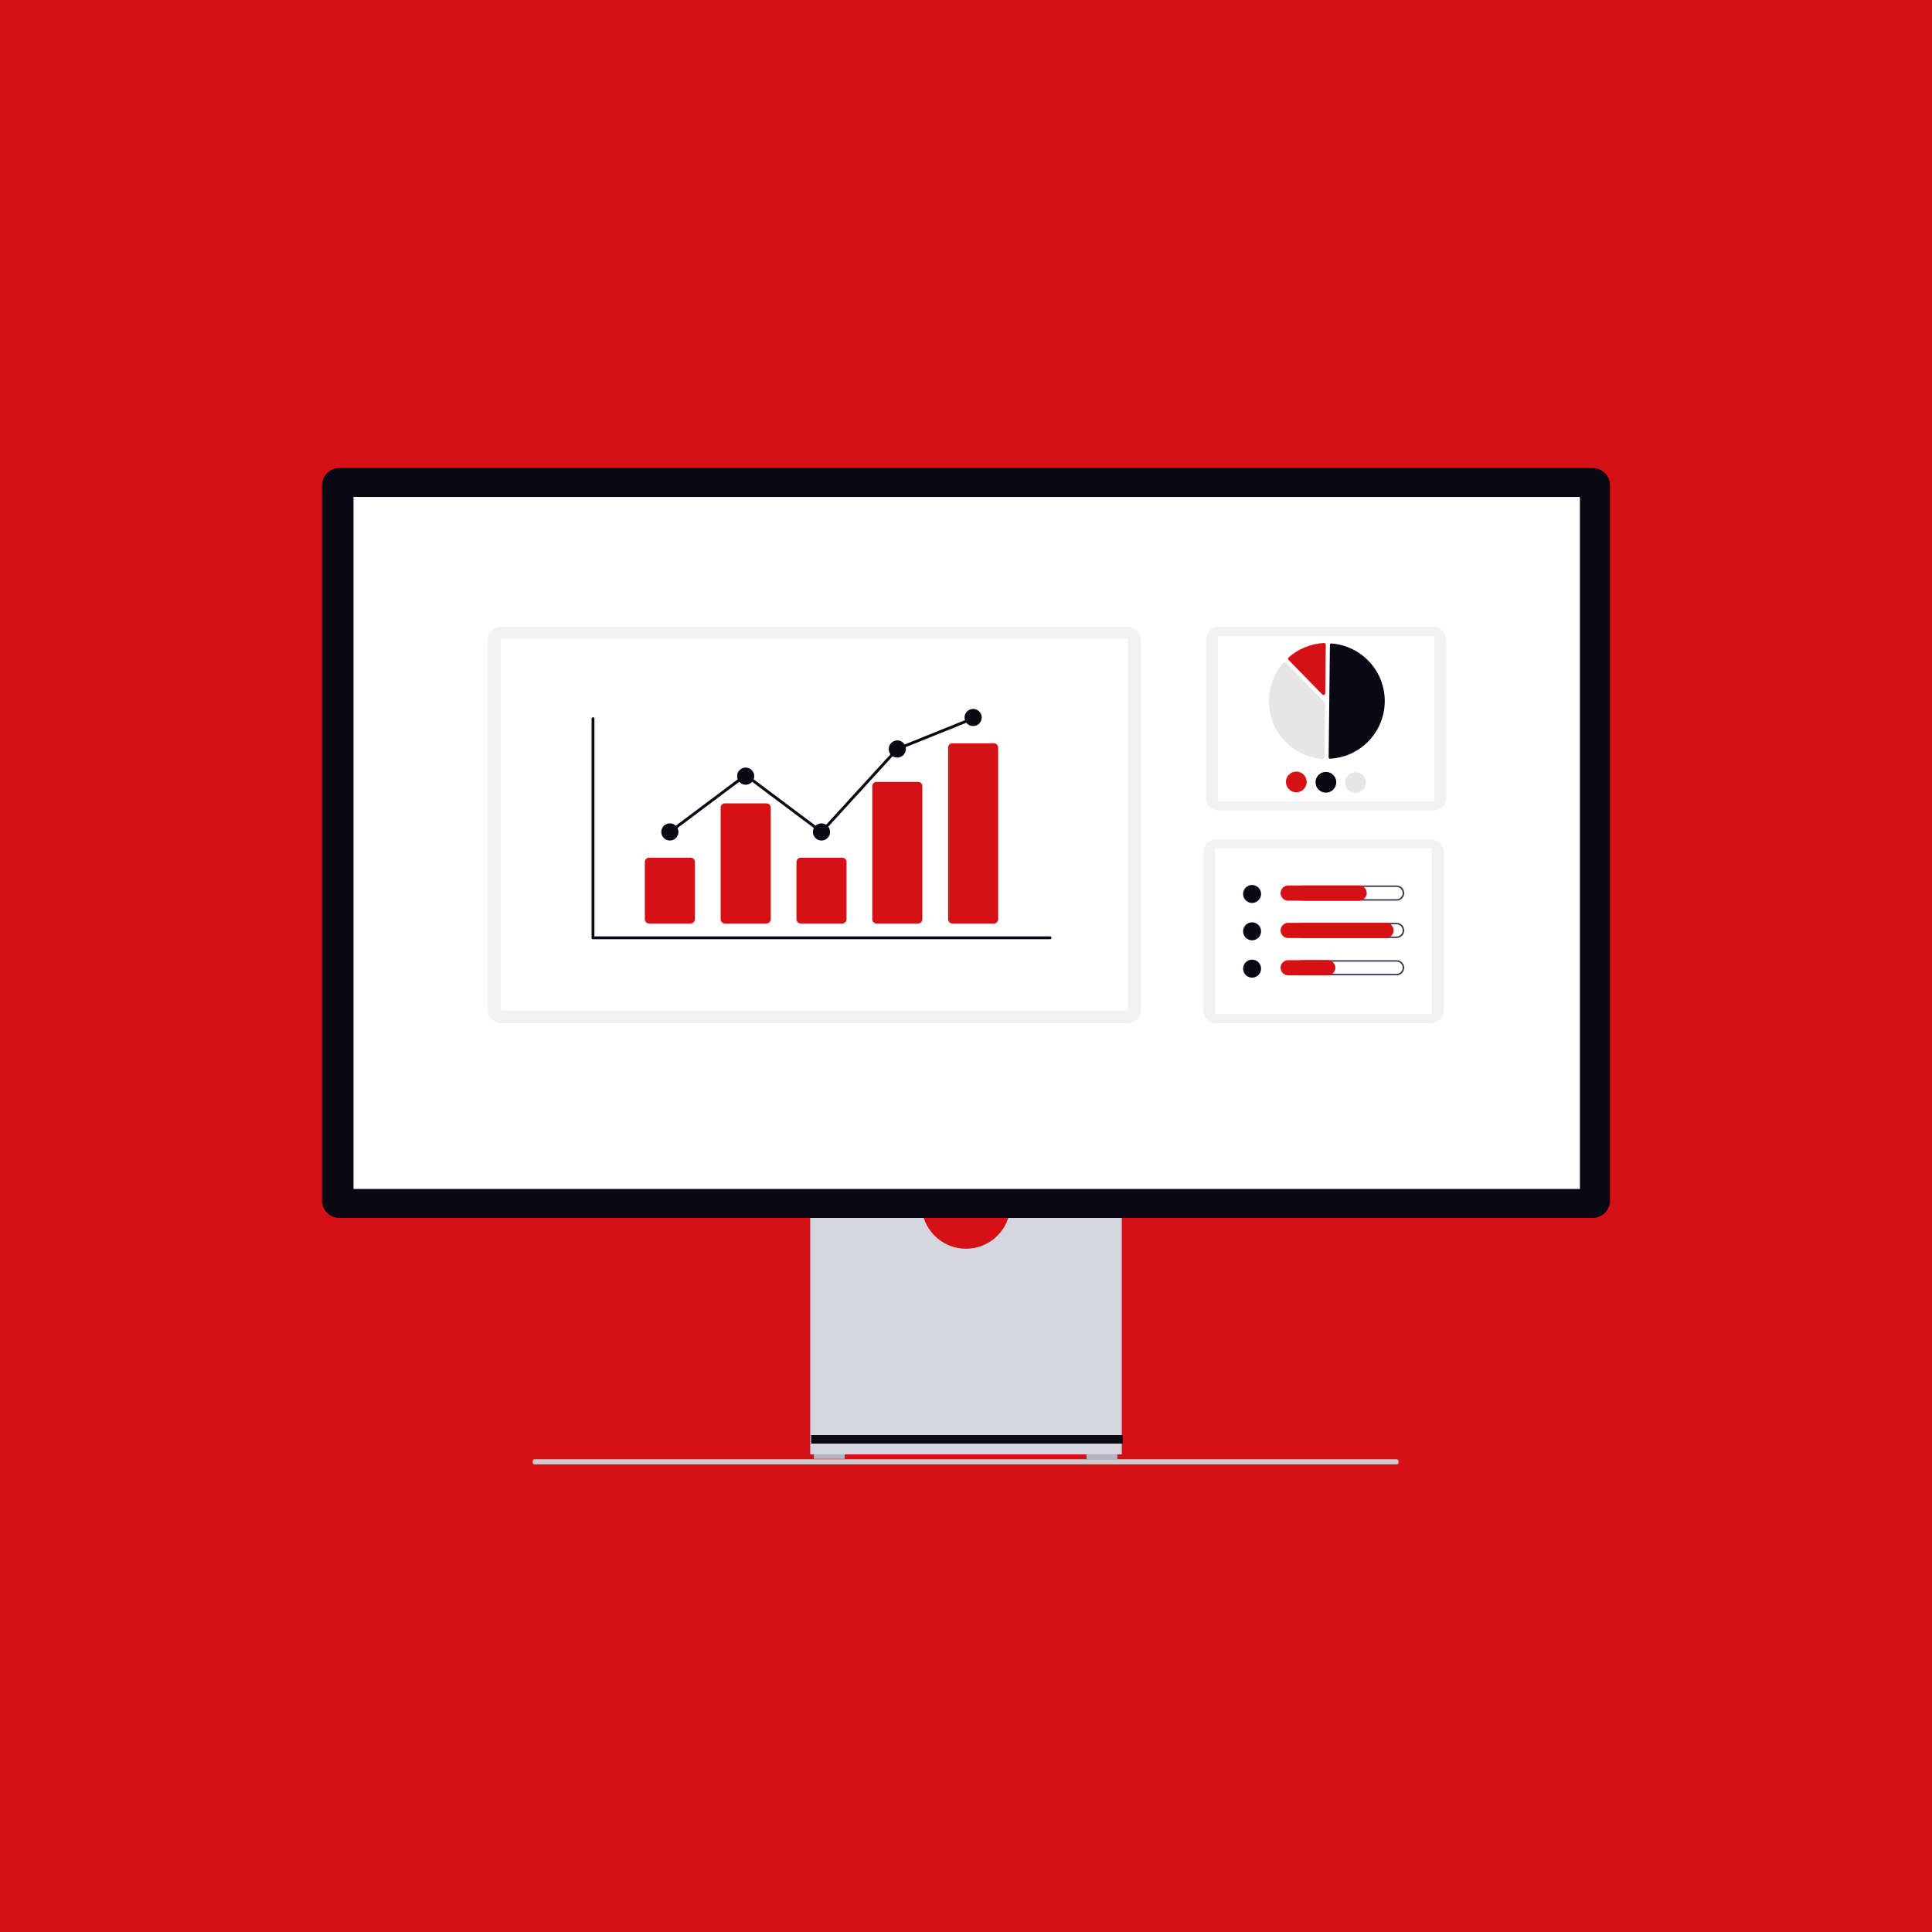 <?xml version="1.0" encoding="UTF-8"?> <svg xmlns="http://www.w3.org/2000/svg" width="900" height="900" viewBox="0 0 900 900" fill="none"><rect width="900" height="900" fill="#D51115"></rect><g clip-path="url(#clip0_2217_9629)"><path d="M248.113 680.966C248.113 681.621 248.472 682.148 248.919 682.148H650.731C651.181 682.148 651.536 681.622 651.536 680.966C651.536 680.311 651.178 679.785 650.731 679.785H248.919C248.472 679.786 248.113 680.312 248.113 680.966Z" fill="#CCCCCC"></path><path d="M393.495 677.072H379.148V679.604H393.495V677.072Z" fill="#B6B3C5"></path><path d="M520.498 677.494H506.152V680.025H520.498V677.494Z" fill="#B6B3C5"></path><path d="M470.395 564.414C469.596 569.247 467.108 573.639 463.372 576.807C459.637 579.976 454.898 581.715 450 581.715C445.102 581.715 440.363 579.976 436.628 576.807C432.893 573.639 430.404 569.247 429.605 564.414H377.426V677.494H522.577V564.414H470.395Z" fill="#D6D6E3"></path><path d="M522.995 668.535H377.848V672.471H522.995V668.535Z" fill="#090814"></path><path d="M741.908 567.367H158.092C155.946 567.365 153.89 566.512 152.373 564.995C150.856 563.478 150.002 561.421 150 559.276V226.093C150.002 223.947 150.855 221.89 152.372 220.373C153.889 218.856 155.946 218.002 158.092 218H741.908C744.053 218.003 746.11 218.856 747.627 220.373C749.144 221.89 749.997 223.947 750 226.092V559.276C749.997 561.421 749.144 563.478 747.627 564.995C746.11 566.511 744.053 567.365 741.908 567.367Z" fill="#090814"></path><path d="M735.988 231.502H164.68V553.865H735.988V231.502Z" fill="white"></path><path d="M667.771 292.008H567.769C564.451 292.008 561.762 294.697 561.762 298.015V371.578C561.762 374.896 564.451 377.585 567.769 377.585H667.771C671.088 377.585 673.778 374.896 673.778 371.578V298.015C673.778 294.697 671.088 292.008 667.771 292.008Z" fill="#F2F2F2"></path><path d="M668.212 296.262H567.328V373.334H668.212V296.262Z" fill="white"></path><path d="M619.543 353.431H619.583C626.412 353.074 632.848 350.128 637.583 345.195C642.317 340.261 644.995 333.709 645.072 326.871C645.148 320.034 642.618 313.424 637.995 308.385C633.371 303.347 627.003 300.258 620.184 299.748C620.1 299.741 620.015 299.752 619.935 299.78C619.855 299.808 619.782 299.851 619.72 299.909C619.658 299.965 619.608 300.034 619.574 300.11C619.54 300.187 619.522 300.269 619.522 300.353L618.934 352.811C618.932 352.974 618.996 353.131 619.11 353.247C619.224 353.364 619.38 353.43 619.543 353.432L619.543 353.431Z" fill="#090814"></path><path d="M598.448 308.42C598.657 308.423 598.857 308.508 599.003 308.657L617.062 327.126C617.135 327.2 617.192 327.287 617.231 327.383C617.269 327.479 617.289 327.582 617.287 327.686L617.006 352.787C617.005 352.895 616.982 353.001 616.938 353.1C616.894 353.198 616.83 353.286 616.75 353.359C616.67 353.432 616.576 353.489 616.474 353.524C616.371 353.56 616.262 353.574 616.154 353.566C611.133 353.19 606.316 351.422 602.245 348.459C598.174 345.496 595.009 341.457 593.107 336.795C591.205 332.133 590.641 327.033 591.478 322.068C592.315 317.103 594.52 312.47 597.845 308.689C597.917 308.607 598.005 308.541 598.104 308.495C598.202 308.449 598.309 308.424 598.418 308.421L598.448 308.42Z" fill="#E6E6E6"></path><path d="M616.809 299.531C617.011 299.534 617.204 299.613 617.35 299.752C617.428 299.826 617.49 299.916 617.532 300.015C617.574 300.115 617.594 300.222 617.593 300.329L617.339 322.977C617.337 323.133 617.289 323.284 617.201 323.413C617.113 323.542 616.989 323.641 616.844 323.699C616.699 323.757 616.541 323.771 616.388 323.739C616.236 323.707 616.096 323.63 615.987 323.519L600.229 307.403C600.154 307.326 600.095 307.235 600.057 307.135C600.018 307.035 600 306.929 600.004 306.822C600.008 306.715 600.034 306.61 600.08 306.513C600.126 306.416 600.191 306.329 600.271 306.259C604.855 302.224 610.665 299.854 616.762 299.531H616.809Z" fill="#D51115"></path><path d="M608.694 364.307C608.683 365.262 608.389 366.193 607.85 366.982C607.31 367.77 606.549 368.381 605.662 368.737C604.775 369.093 603.802 369.178 602.867 368.981C601.932 368.784 601.076 368.314 600.408 367.631C599.74 366.948 599.29 366.082 599.114 365.143C598.938 364.203 599.044 363.233 599.42 362.354C599.796 361.476 600.423 360.728 601.224 360.206C602.024 359.684 602.962 359.411 603.917 359.422C605.198 359.437 606.421 359.959 607.317 360.875C608.213 361.791 608.708 363.026 608.694 364.307Z" fill="#D51115"></path><path d="M622.494 364.463C622.484 365.419 622.19 366.35 621.65 367.138C621.111 367.927 620.349 368.538 619.462 368.893C618.575 369.249 617.603 369.334 616.668 369.137C615.733 368.94 614.877 368.471 614.209 367.787C613.541 367.104 613.091 366.238 612.915 365.299C612.739 364.36 612.845 363.389 613.221 362.511C613.596 361.632 614.224 360.884 615.025 360.362C615.825 359.84 616.762 359.568 617.718 359.578C618.999 359.593 620.222 360.116 621.118 361.032C622.013 361.948 622.509 363.182 622.494 364.463Z" fill="#090814"></path><path d="M636.295 364.615C636.285 365.571 635.991 366.502 635.451 367.29C634.912 368.079 634.15 368.69 633.263 369.046C632.376 369.402 631.404 369.486 630.469 369.29C629.534 369.093 628.678 368.623 628.01 367.94C627.342 367.256 626.891 366.39 626.715 365.451C626.539 364.512 626.646 363.542 627.022 362.663C627.397 361.784 628.025 361.037 628.825 360.515C629.626 359.993 630.563 359.72 631.519 359.731C632.8 359.745 634.023 360.268 634.918 361.184C635.814 362.1 636.309 363.334 636.295 364.615Z" fill="#E6E6E6"></path><path d="M666.591 391.053H566.589C563.272 391.053 560.582 393.742 560.582 397.06V470.623C560.582 473.941 563.272 476.63 566.589 476.63H666.591C669.909 476.63 672.598 473.941 672.598 470.623V397.06C672.598 393.742 669.909 391.053 666.591 391.053Z" fill="#F2F2F2"></path><path d="M667.032 395.307H566.148V472.379H667.032V395.307Z" fill="white"></path><path d="M583.267 420.637C585.58 420.637 587.455 418.762 587.455 416.448C587.455 414.135 585.58 412.26 583.267 412.26C580.953 412.26 579.078 414.135 579.078 416.448C579.078 418.762 580.953 420.637 583.267 420.637Z" fill="#090814"></path><path d="M650.569 413.189C651.323 413.189 652.045 413.488 652.578 414.021C653.111 414.553 653.41 415.276 653.41 416.029C653.41 416.783 653.111 417.505 652.578 418.038C652.045 418.571 651.323 418.87 650.569 418.87H606.514C605.761 418.87 605.038 418.571 604.505 418.038C603.973 417.505 603.673 416.783 603.673 416.029C603.673 415.276 603.973 414.553 604.505 414.021C605.038 413.488 605.761 413.189 606.514 413.189H650.569ZM650.569 412.493H606.514C606.045 412.486 605.58 412.572 605.145 412.747C604.71 412.921 604.314 413.181 603.98 413.51C603.646 413.839 603.381 414.231 603.2 414.664C603.019 415.096 602.926 415.56 602.926 416.029C602.926 416.498 603.019 416.962 603.2 417.394C603.381 417.827 603.646 418.219 603.98 418.548C604.314 418.877 604.71 419.136 605.145 419.311C605.58 419.486 606.045 419.572 606.514 419.565H650.569C651.038 419.572 651.503 419.486 651.938 419.311C652.373 419.136 652.769 418.877 653.103 418.548C653.437 418.219 653.702 417.827 653.883 417.394C654.064 416.962 654.158 416.498 654.158 416.029C654.158 415.56 654.064 415.096 653.883 414.664C653.702 414.231 653.437 413.839 653.103 413.51C652.769 413.181 652.373 412.921 651.938 412.747C651.503 412.572 651.038 412.486 650.569 412.493Z" fill="#3F3D56"></path><path d="M633.184 419.567H600.02C599.091 419.553 598.205 419.175 597.553 418.513C596.901 417.851 596.535 416.96 596.535 416.031C596.535 415.101 596.901 414.21 597.553 413.548C598.205 412.886 599.091 412.508 600.02 412.494H633.184C634.113 412.508 635 412.886 635.652 413.548C636.304 414.21 636.67 415.101 636.67 416.031C636.67 416.96 636.304 417.851 635.652 418.513C635 419.175 634.113 419.553 633.184 419.567Z" fill="#D51115"></path><path d="M583.267 438.031C585.58 438.031 587.455 436.156 587.455 433.843C587.455 431.53 585.58 429.654 583.267 429.654C580.953 429.654 579.078 431.53 579.078 433.843C579.078 436.156 580.953 438.031 583.267 438.031Z" fill="#090814"></path><path d="M650.568 430.583C651.321 430.583 652.044 430.882 652.576 431.415C653.109 431.948 653.408 432.67 653.408 433.424C653.408 434.177 653.109 434.9 652.576 435.433C652.044 435.965 651.321 436.265 650.568 436.265H606.513C605.759 436.265 605.037 435.965 604.504 435.433C603.971 434.9 603.672 434.177 603.672 433.424C603.672 432.67 603.971 431.948 604.504 431.415C605.037 430.882 605.759 430.583 606.513 430.583H650.568ZM650.568 429.887H606.513C605.584 429.901 604.697 430.279 604.045 430.941C603.393 431.603 603.027 432.494 603.027 433.424C603.027 434.353 603.393 435.244 604.045 435.906C604.697 436.568 605.584 436.946 606.513 436.96H650.568C651.036 436.967 651.502 436.88 651.937 436.706C652.372 436.531 652.768 436.272 653.102 435.943C653.436 435.613 653.701 435.221 653.882 434.789C654.063 434.356 654.156 433.892 654.156 433.424C654.156 432.955 654.063 432.491 653.882 432.058C653.701 431.626 653.436 431.234 653.102 430.904C652.768 430.575 652.372 430.316 651.937 430.141C651.502 429.967 651.036 429.88 650.568 429.887Z" fill="#3F3D56"></path><path d="M645.708 436.96H600.02C599.091 436.946 598.205 436.567 597.553 435.906C596.901 435.244 596.535 434.352 596.535 433.423C596.535 432.494 596.901 431.602 597.553 430.941C598.205 430.279 599.091 429.9 600.02 429.887H645.708C646.637 429.9 647.523 430.279 648.175 430.941C648.828 431.602 649.193 432.494 649.193 433.423C649.193 434.352 648.828 435.244 648.175 435.906C647.523 436.567 646.637 436.946 645.708 436.96Z" fill="#D51115"></path><path d="M583.267 455.424C585.58 455.424 587.455 453.549 587.455 451.235C587.455 448.922 585.58 447.047 583.267 447.047C580.953 447.047 579.078 448.922 579.078 451.235C579.078 453.549 580.953 455.424 583.267 455.424Z" fill="#090814"></path><path d="M650.568 447.978C651.321 447.978 652.044 448.277 652.576 448.81C653.109 449.342 653.408 450.065 653.408 450.818C653.408 451.572 653.109 452.294 652.576 452.827C652.044 453.36 651.321 453.659 650.568 453.659H606.513C605.759 453.659 605.037 453.36 604.504 452.827C603.971 452.294 603.672 451.572 603.672 450.818C603.672 450.065 603.971 449.342 604.504 448.81C605.037 448.277 605.759 447.978 606.513 447.978H650.568ZM650.568 447.282H606.513C605.584 447.295 604.697 447.674 604.045 448.335C603.393 448.997 603.027 449.889 603.027 450.818C603.027 451.747 603.393 452.639 604.045 453.301C604.697 453.962 605.584 454.341 606.513 454.354H650.568C651.036 454.361 651.502 454.275 651.937 454.1C652.372 453.926 652.768 453.666 653.102 453.337C653.436 453.008 653.701 452.616 653.882 452.183C654.063 451.751 654.156 451.287 654.156 450.818C654.156 450.349 654.063 449.885 653.882 449.453C653.701 449.02 653.436 448.628 653.102 448.299C652.768 447.97 652.372 447.711 651.937 447.536C651.502 447.361 651.036 447.275 650.568 447.282Z" fill="#3F3D56"></path><path d="M618.574 454.356H600.02C599.091 454.342 598.205 453.964 597.553 453.302C596.901 452.64 596.535 451.749 596.535 450.82C596.535 449.891 596.901 448.999 597.553 448.337C598.205 447.675 599.091 447.297 600.02 447.283H618.574C619.503 447.297 620.389 447.675 621.041 448.337C621.694 448.999 622.059 449.891 622.059 450.82C622.059 451.749 621.694 452.64 621.041 453.302C620.389 453.964 619.503 454.342 618.574 454.356Z" fill="#D51115"></path><path d="M525.429 292.008H233.261C229.943 292.008 227.254 294.697 227.254 298.015V470.624C227.254 473.941 229.943 476.631 233.261 476.631H525.429C528.747 476.631 531.436 473.941 531.436 470.624V298.015C531.436 294.697 528.747 292.008 525.429 292.008Z" fill="#F2F2F2"></path><path d="M525.39 297.52H233.301V470.699H525.39V297.52Z" fill="white"></path><path d="M489.164 437.531H276.236C276.06 437.531 275.89 437.461 275.765 437.336C275.64 437.211 275.57 437.042 275.57 436.865V334.809C275.57 334.632 275.641 334.463 275.765 334.338C275.89 334.213 276.06 334.143 276.237 334.143C276.413 334.143 276.583 334.213 276.708 334.338C276.833 334.463 276.903 334.632 276.903 334.809V436.199H489.164C489.341 436.199 489.511 436.269 489.636 436.394C489.76 436.519 489.831 436.689 489.831 436.866C489.831 437.042 489.76 437.212 489.636 437.337C489.511 437.462 489.341 437.532 489.164 437.532V437.531Z" fill="#090814"></path><path d="M321.731 430.2H302.365C301.84 430.199 301.337 429.991 300.967 429.62C300.596 429.249 300.387 428.746 300.387 428.222V401.525C300.387 401 300.596 400.498 300.967 400.127C301.337 399.756 301.84 399.547 302.365 399.547H321.731C322.256 399.547 322.758 399.756 323.129 400.127C323.5 400.498 323.709 401 323.709 401.525V428.222C323.709 428.746 323.5 429.249 323.129 429.62C322.758 429.991 322.256 430.199 321.731 430.2Z" fill="#D51115"></path><path d="M357.051 430.202H337.677C337.153 430.201 336.65 429.992 336.279 429.622C335.908 429.251 335.7 428.748 335.699 428.224V376.204C335.7 375.68 335.908 375.177 336.279 374.807C336.65 374.436 337.153 374.227 337.677 374.227H357.051C357.575 374.227 358.078 374.436 358.448 374.807C358.819 375.177 359.028 375.68 359.028 376.204V428.224C359.028 428.748 358.819 429.251 358.448 429.622C358.078 429.992 357.575 430.201 357.051 430.202Z" fill="#D51115"></path><path d="M392.364 430.2H372.997C372.473 430.199 371.97 429.991 371.599 429.62C371.229 429.249 371.02 428.746 371.02 428.222V401.525C371.02 401 371.229 400.498 371.599 400.127C371.97 399.756 372.473 399.547 372.997 399.547H392.364C392.889 399.547 393.391 399.756 393.762 400.127C394.133 400.498 394.341 401 394.342 401.525V428.222C394.341 428.746 394.133 429.249 393.762 429.62C393.391 429.991 392.889 430.199 392.364 430.2Z" fill="#D51115"></path><path d="M427.684 430.2H408.318C407.805 430.211 407.309 430.018 406.939 429.664C406.568 429.31 406.353 428.824 406.34 428.312V366.118C406.353 365.605 406.568 365.119 406.939 364.765C407.309 364.411 407.805 364.218 408.318 364.229H427.684C428.197 364.218 428.693 364.411 429.063 364.765C429.434 365.119 429.65 365.605 429.662 366.118V428.311C429.65 428.823 429.434 429.31 429.063 429.664C428.693 430.018 428.197 430.21 427.684 430.199V430.2Z" fill="#D51115"></path><path d="M463.001 430.2H443.634C443.11 430.199 442.607 429.991 442.236 429.62C441.865 429.249 441.657 428.746 441.656 428.222V348.216C441.657 347.692 441.865 347.189 442.236 346.818C442.607 346.447 443.11 346.239 443.634 346.238H463.001C463.525 346.239 464.028 346.447 464.399 346.818C464.77 347.189 464.978 347.692 464.979 348.216V428.223C464.978 428.747 464.769 429.249 464.399 429.62C464.028 429.991 463.525 430.199 463.001 430.2Z" fill="#D51115"></path><path d="M312.045 391.55C314.253 391.55 316.043 389.76 316.043 387.553C316.043 385.345 314.253 383.555 312.045 383.555C309.837 383.555 308.047 385.345 308.047 387.553C308.047 389.76 309.837 391.55 312.045 391.55Z" fill="#090814"></path><path d="M347.365 365.562C349.573 365.562 351.363 363.772 351.363 361.564C351.363 359.356 349.573 357.566 347.365 357.566C345.157 357.566 343.367 359.356 343.367 361.564C343.367 363.772 345.157 365.562 347.365 365.562Z" fill="#090814"></path><path d="M382.681 391.55C384.889 391.55 386.679 389.76 386.679 387.553C386.679 385.345 384.889 383.555 382.681 383.555C380.473 383.555 378.684 385.345 378.684 387.553C378.684 389.76 380.473 391.55 382.681 391.55Z" fill="#090814"></path><path d="M417.998 352.902C420.206 352.902 421.996 351.112 421.996 348.904C421.996 346.696 420.206 344.906 417.998 344.906C415.79 344.906 414 346.696 414 348.904C414 351.112 415.79 352.902 417.998 352.902Z" fill="#090814"></path><path d="M453.318 338.24C455.526 338.24 457.316 336.45 457.316 334.242C457.316 332.034 455.526 330.244 453.318 330.244C451.11 330.244 449.32 332.034 449.32 334.242C449.32 336.45 451.11 338.24 453.318 338.24Z" fill="#090814"></path><path d="M382.766 388.448L347.365 361.932L312.447 388.086L311.648 387.019L347.365 360.266L382.598 386.656L417.611 348.341L417.75 348.284L453.068 334.055L453.567 335.291L418.389 349.464L382.766 388.448Z" fill="#090814"></path></g><defs><clipPath id="clip0_2217_9629"><rect width="600" height="464.148" fill="white" transform="translate(150 218)"></rect></clipPath></defs></svg> 